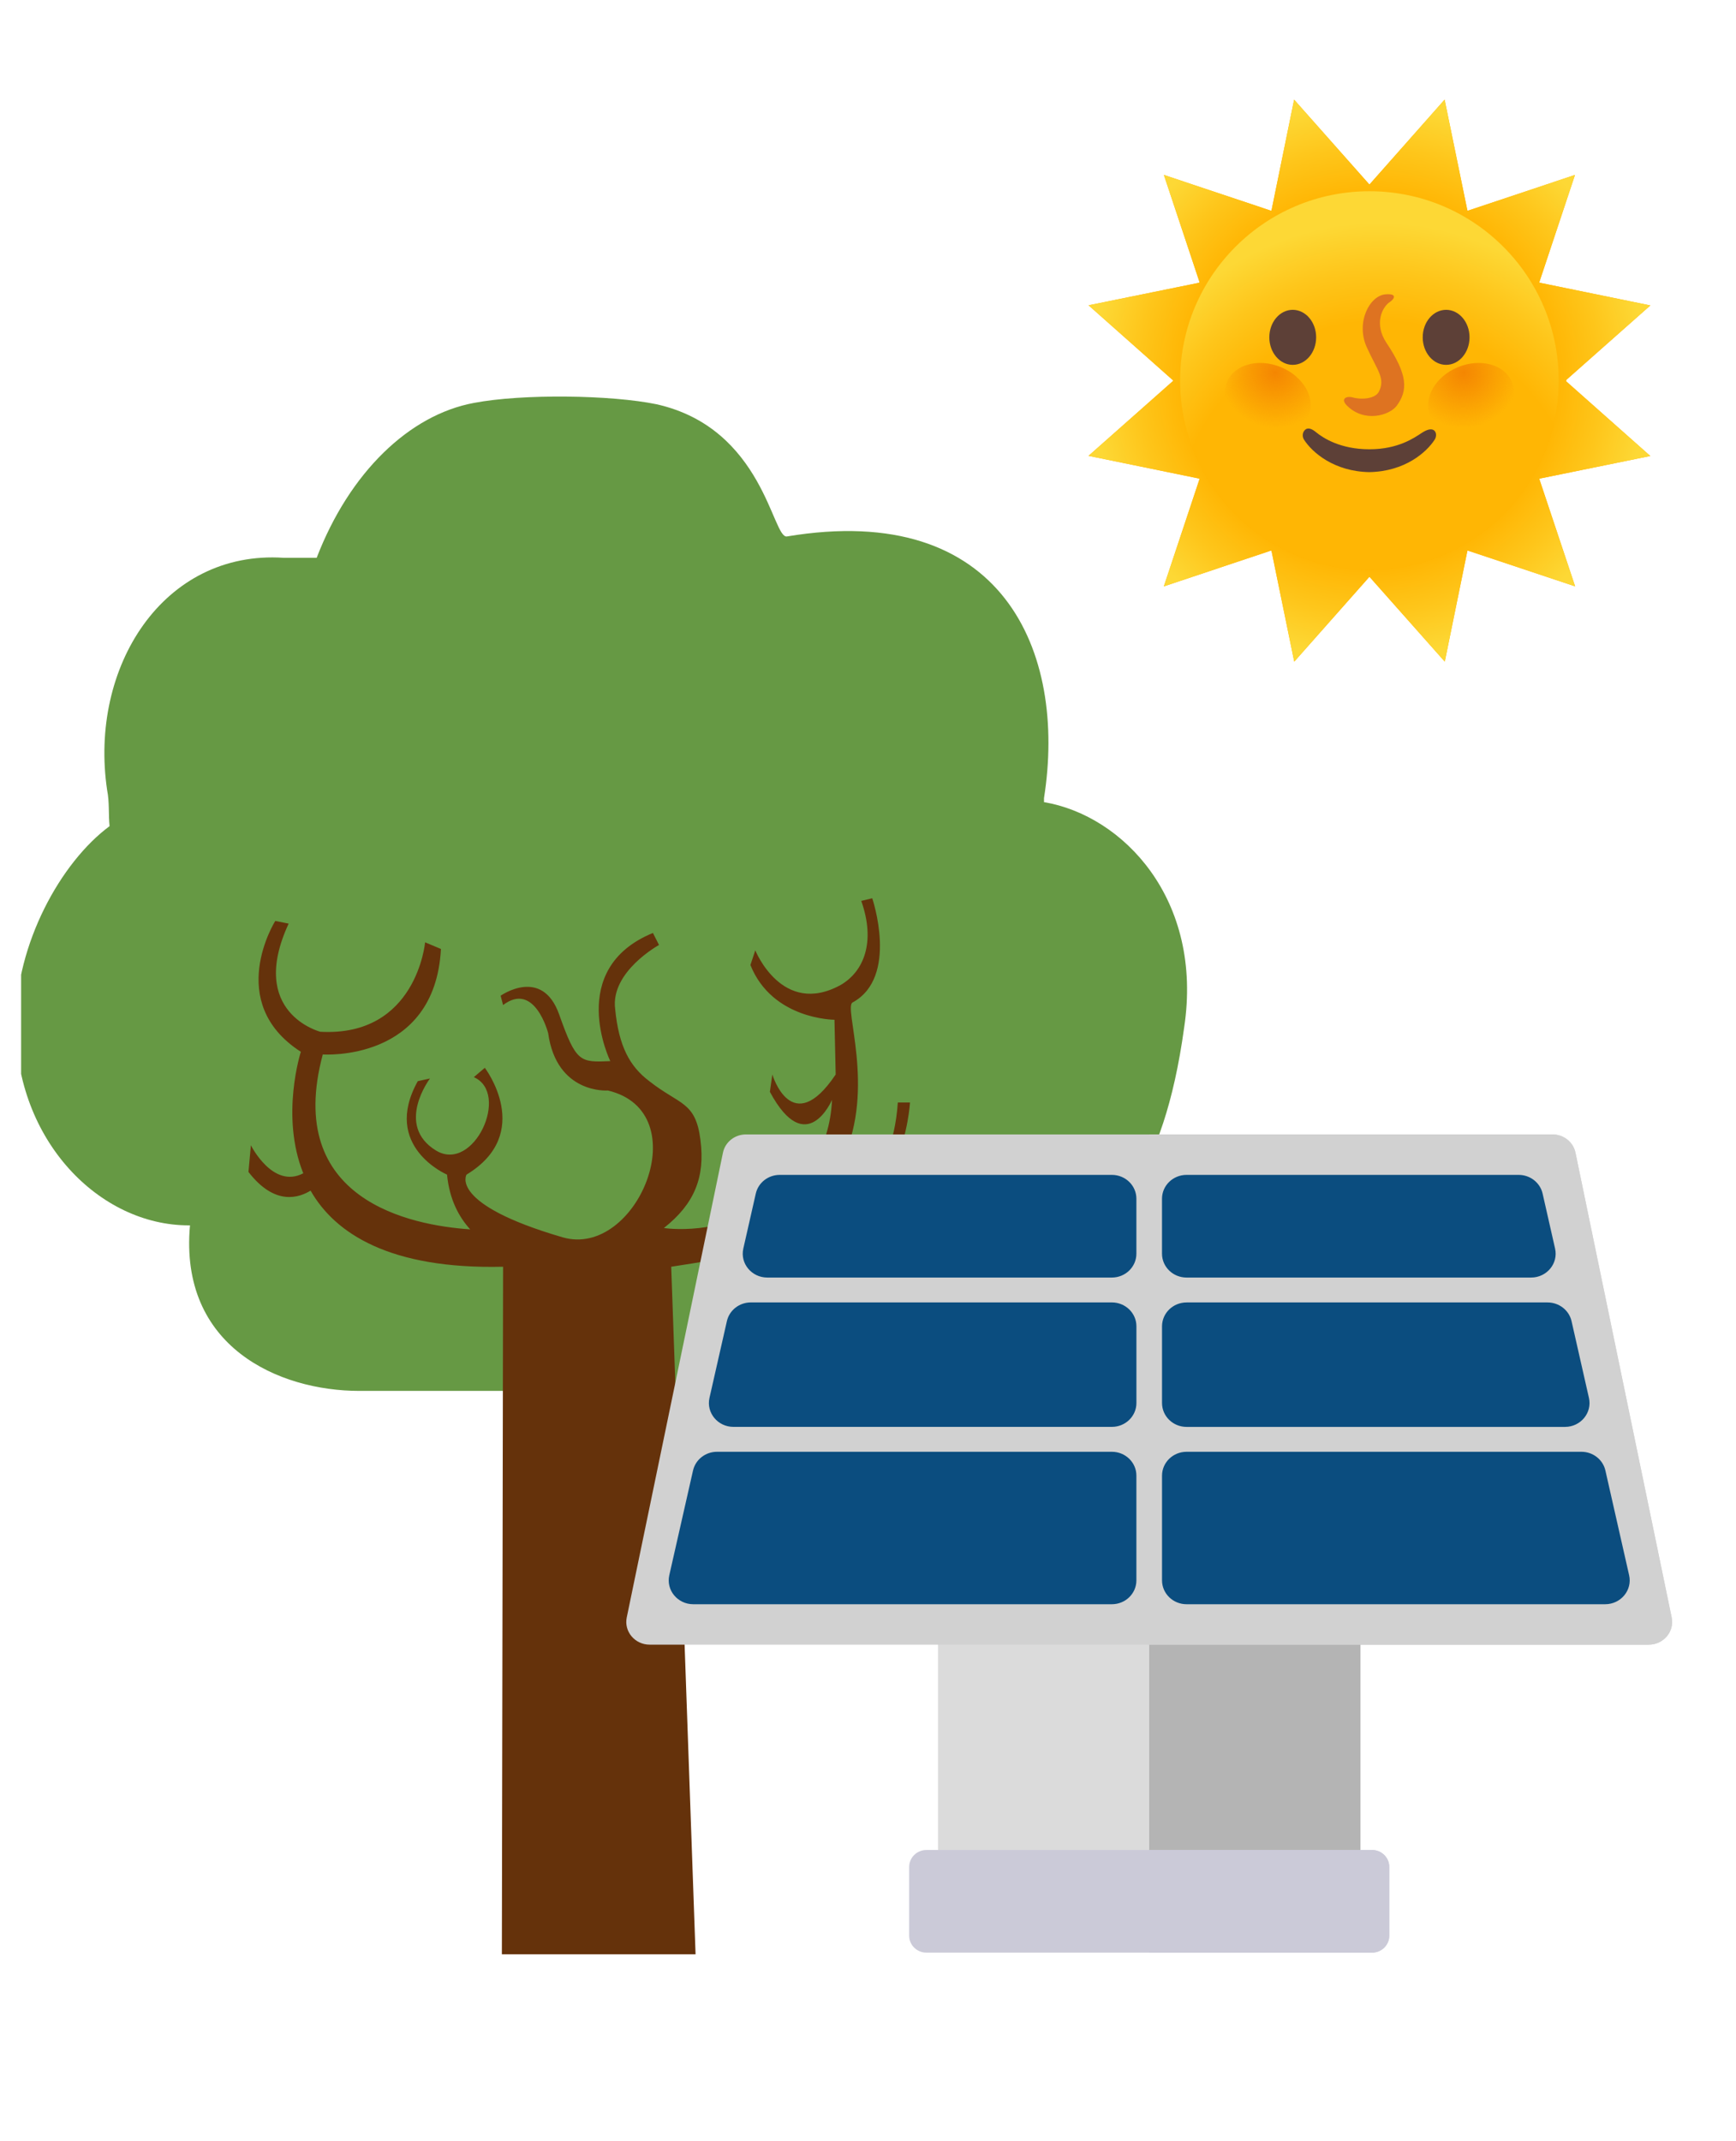 <svg width="73" height="90" viewBox="0 0 73 90" fill="none" xmlns="http://www.w3.org/2000/svg">
<g clip-path="url(#clip0_5884_83496)">
<path d="M43.901 33.717V33.548C44.874 27.375 42.159 21.034 33.092 22.549C32.477 22.661 32.118 18.003 27.61 16.993C25.714 16.6 21.974 16.544 19.925 16.937C17.21 17.442 14.7 19.855 13.316 23.447H11.933C6.861 23.11 3.736 28.049 4.505 33.212C4.607 33.717 4.556 34.222 4.607 34.727C2.558 36.242 0.663 39.665 0.663 43.033C0.663 47.971 4.197 51.507 7.937 51.507H7.989C7.527 56.614 11.728 58.465 15.11 58.465H21.667C22.589 58.465 23.46 58.241 24.28 57.848C25.202 58.353 26.175 58.69 27.251 58.69H33.86C37.241 58.69 40.11 55.66 40.981 51.507C40.981 51.507 48.051 55.884 49.793 43.201C50.612 37.813 47.231 34.278 43.901 33.717Z" fill="#669944"/>
<path d="M37.754 46.343C37.497 49.991 35.551 50.159 34.731 50.047C34.987 49.654 35.243 49.205 35.448 48.7C36.831 45.726 35.448 42.303 35.858 42.134C37.805 41.068 36.678 37.757 36.678 37.757L36.217 37.869C36.831 39.609 36.319 40.843 35.346 41.405C32.887 42.752 31.76 39.946 31.76 39.946L31.555 40.563C32.477 42.864 35.09 42.864 35.09 42.864L35.141 45.165C33.297 47.914 32.477 45.165 32.477 45.165L32.374 45.894C33.911 48.756 34.987 46.231 34.987 46.231C34.885 48.363 33.809 49.654 32.631 50.44C30.325 52.011 27.917 51.618 27.917 51.618C29.198 50.608 29.659 49.486 29.454 47.914C29.249 46.287 28.583 46.455 27.303 45.445C26.483 44.828 26.022 43.986 25.868 42.415C25.663 40.843 27.712 39.721 27.712 39.721L27.456 39.216C23.768 40.731 25.663 44.603 25.663 44.603C24.382 44.66 24.229 44.66 23.512 42.639C22.794 40.619 21.052 41.854 21.052 41.854L21.155 42.246C22.487 41.236 23.05 43.425 23.05 43.425C23.409 46.006 25.561 45.838 25.561 45.838C29.352 46.736 26.79 52.909 23.665 52.011C18.85 50.608 19.618 49.374 19.618 49.374C22.487 47.634 20.387 44.884 20.387 44.884L19.925 45.277C21.462 45.95 19.925 49.318 18.337 48.363C16.595 47.297 18.081 45.333 18.081 45.333L17.569 45.445C16.032 48.195 18.798 49.374 18.798 49.374C18.901 50.44 19.311 51.169 19.772 51.675C17.261 51.506 11.933 50.44 13.573 44.323C13.573 44.323 18.286 44.66 18.542 39.889L17.876 39.609C17.876 39.609 17.518 43.593 13.47 43.369C13.47 43.369 10.396 42.583 12.138 38.823L11.575 38.711C11.575 38.711 9.423 42.134 12.651 44.211C12.651 44.211 11.78 46.904 12.753 49.318C11.472 49.991 10.55 48.139 10.55 48.139L10.448 49.261C11.575 50.721 12.599 50.328 13.06 50.047C14.085 51.843 16.39 53.358 21.155 53.246L21.104 82.147H29.249L28.225 53.246C30.684 52.853 32.682 52.685 34.27 50.608C37.959 51.562 38.266 46.343 38.266 46.343H37.754Z" fill="#65320B"/>
</g>
<path d="M57.209 67.889H39.444V80.835H57.209V67.889Z" fill="#DBDBDB"/>
<path d="M57.206 67.889H48.325V80.835H57.206V67.889Z" fill="#B4B4B4"/>
<path d="M57.693 82.077H38.956C38.556 82.077 38.231 81.758 38.231 81.365V78.474C38.231 78.081 38.556 77.762 38.956 77.762H57.693C58.094 77.762 58.419 78.08 58.419 78.474V81.365C58.419 81.758 58.094 82.077 57.693 82.077Z" fill="#CBCAD8"/>
<path d="M57.693 77.762H48.325V82.077H57.693C58.094 82.077 58.419 81.758 58.419 81.365V78.474C58.419 78.081 58.094 77.762 57.693 77.762Z" fill="#CBCAD8"/>
<path d="M69.332 69.131H27.318C26.698 69.131 26.233 68.579 26.355 67.989L30.401 48.451C30.493 48.006 30.896 47.685 31.364 47.685H65.286C65.754 47.685 66.157 48.006 66.249 48.451L70.295 67.989C70.418 68.579 69.953 69.131 69.332 69.131Z" fill="#D1D1D1"/>
<path d="M70.295 67.989L66.249 48.451C66.156 48.006 65.754 47.685 65.286 47.685H48.325V69.131H69.332C69.952 69.131 70.417 68.579 70.295 67.989Z" fill="#D1D1D1"/>
<path d="M30.842 59.977H46.755C47.325 59.977 47.787 59.528 47.787 58.974V55.749C47.787 55.195 47.325 54.746 46.755 54.746H31.573C31.089 54.746 30.67 55.073 30.566 55.533L29.834 58.758C29.692 59.384 30.183 59.977 30.842 59.977Z" fill="#0B4D7F"/>
<path d="M65.077 54.747H49.896C49.326 54.747 48.864 55.196 48.864 55.75V58.975C48.864 59.529 49.326 59.978 49.896 59.978H65.809C66.468 59.978 66.958 59.385 66.816 58.76L66.085 55.534C65.981 55.075 65.561 54.747 65.077 54.747Z" fill="#0B4D7F"/>
<path d="M49.895 53.7H64.385C65.044 53.7 65.534 53.107 65.392 52.482L64.868 50.172C64.764 49.712 64.345 49.385 63.861 49.385H49.895C49.325 49.385 48.863 49.834 48.863 50.387V52.697C48.863 53.251 49.325 53.7 49.895 53.7Z" fill="#0B4D7F"/>
<path d="M48.864 62.027V66.429C48.864 66.983 49.326 67.432 49.896 67.432H67.498C68.158 67.432 68.648 66.839 68.506 66.214L67.508 61.811C67.404 61.352 66.985 61.024 66.5 61.024H49.895C49.326 61.025 48.864 61.473 48.864 62.027Z" fill="#0B4D7F"/>
<path d="M47.786 52.697V50.387C47.786 49.834 47.325 49.385 46.755 49.385H32.788C32.304 49.385 31.885 49.712 31.781 50.172L31.257 52.482C31.115 53.107 31.605 53.7 32.265 53.7H46.755C47.325 53.7 47.786 53.251 47.786 52.697Z" fill="#0B4D7F"/>
<path d="M46.755 61.024H30.15C29.666 61.024 29.247 61.352 29.142 61.811L28.144 66.214C28.003 66.839 28.492 67.432 29.152 67.432H46.755C47.325 67.432 47.786 66.983 47.786 66.429V62.027C47.787 61.473 47.325 61.024 46.755 61.024Z" fill="#0B4D7F"/>
<g clip-path="url(#clip1_5884_83496)">
<path d="M69.396 19.167L65.854 16.024L65.865 15.968L69.398 12.839L64.742 11.884L64.729 11.862L66.229 7.353L61.725 8.856L61.703 8.841L60.747 4.188L57.587 7.756H57.584L54.419 4.189L53.466 8.854L53.455 8.86L48.942 7.353L50.442 11.862C50.434 11.869 50.429 11.879 50.421 11.886L45.775 12.833L49.337 15.996L49.335 16.006L45.773 19.161L50.44 20.119L50.444 20.127L48.94 24.648L53.449 23.142L53.468 23.157L54.424 27.812L57.582 24.248H57.591L60.754 27.811L61.705 23.149L61.718 23.142L66.235 24.646L64.731 20.14L64.744 20.117L69.396 19.167Z" fill="#FFB300"/>
<path d="M69.396 19.167L65.854 16.024L65.865 15.968L69.398 12.839L64.742 11.884L64.729 11.862L66.229 7.353L61.725 8.856L61.703 8.841L60.747 4.188L57.587 7.756H57.584L54.419 4.189L53.466 8.854L53.455 8.86L48.942 7.353L50.442 11.862C50.434 11.869 50.429 11.879 50.421 11.886L45.775 12.833L49.337 15.996L49.335 16.006L45.773 19.161L50.44 20.119L50.444 20.127L48.94 24.648L53.449 23.142L53.468 23.157L54.424 27.812L57.582 24.248H57.591L60.754 27.811L61.705 23.149L61.718 23.142L66.235 24.646L64.731 20.14L64.744 20.117L69.396 19.167Z" fill="url(#paint0_radial_5884_83496)"/>
<path d="M57.585 23.961C61.982 23.961 65.546 20.396 65.546 15.999C65.546 11.602 61.982 8.038 57.585 8.038C53.188 8.038 49.624 11.602 49.624 15.999C49.624 20.396 53.188 23.961 57.585 23.961Z" fill="#FFB300"/>
<path d="M57.585 23.961C61.982 23.961 65.546 20.396 65.546 15.999C65.546 11.602 61.982 8.038 57.585 8.038C53.188 8.038 49.624 11.602 49.624 15.999C49.624 20.396 53.188 23.961 57.585 23.961Z" fill="url(#paint1_radial_5884_83496)"/>
<path d="M54.36 15.336C54.904 15.336 55.345 14.818 55.345 14.179C55.345 13.54 54.904 13.023 54.36 13.023C53.817 13.023 53.376 13.54 53.376 14.179C53.376 14.818 53.817 15.336 54.36 15.336Z" fill="#5D4037"/>
<path d="M60.81 15.336C61.354 15.336 61.795 14.818 61.795 14.179C61.795 13.54 61.354 13.023 60.81 13.023C60.267 13.023 59.826 13.54 59.826 14.179C59.826 14.818 60.267 15.336 60.81 15.336Z" fill="#5D4037"/>
<path d="M59.8 18.188C59.481 18.396 58.804 18.885 57.583 18.885C56.363 18.885 55.633 18.409 55.335 18.163C55.198 18.049 55.024 17.957 54.897 18.053C54.769 18.148 54.745 18.343 54.835 18.482C55.18 19.016 56.093 19.819 57.581 19.845C59.07 19.819 59.983 19.016 60.328 18.482C60.403 18.366 60.411 18.199 60.323 18.109C60.208 17.989 59.995 18.06 59.8 18.188Z" fill="#5D4037"/>
<path d="M56.627 17.035C56.367 16.768 56.607 16.628 56.894 16.708C57.255 16.81 57.833 16.761 57.983 16.465C58.268 15.895 57.912 15.572 57.469 14.586C57.008 13.555 57.587 12.432 58.257 12.373C58.793 12.328 58.615 12.583 58.446 12.692C58.118 12.906 57.771 13.617 58.302 14.412C59.205 15.763 59.205 16.403 58.739 17.048C58.437 17.464 57.36 17.787 56.627 17.035Z" fill="#DE7321"/>
<path opacity="0.65" d="M55.032 17.479C54.726 18.216 53.71 18.495 52.759 18.103C51.811 17.711 51.288 16.794 51.593 16.058C51.899 15.321 52.915 15.041 53.866 15.433C54.814 15.825 55.337 16.742 55.032 17.479Z" fill="url(#paint2_radial_5884_83496)"/>
<path opacity="0.65" d="M60.139 17.479C60.445 18.216 61.461 18.495 62.412 18.103C63.361 17.711 63.884 16.794 63.578 16.058C63.273 15.321 62.256 15.041 61.306 15.433C60.357 15.825 59.834 16.742 60.139 17.479Z" fill="url(#paint3_radial_5884_83496)"/>
</g>
<defs>
<radialGradient id="paint0_radial_5884_83496" cx="0" cy="0" r="1" gradientUnits="userSpaceOnUse" gradientTransform="translate(57.585 16) scale(14.153)">
<stop offset="0.556" stop-color="#FFB604"/>
<stop offset="0.691" stop-color="#FEC61B"/>
<stop offset="0.822" stop-color="#FDD835"/>
</radialGradient>
<radialGradient id="paint1_radial_5884_83496" cx="0" cy="0" r="1" gradientUnits="userSpaceOnUse" gradientTransform="translate(57.988 22.922) scale(12.482 13.575)">
<stop offset="0.694" stop-color="#FFB604"/>
<stop offset="0.849" stop-color="#FEC61B"/>
<stop offset="1" stop-color="#FDD835"/>
</radialGradient>
<radialGradient id="paint2_radial_5884_83496" cx="0" cy="0" r="1" gradientUnits="userSpaceOnUse" gradientTransform="translate(53.626 15.662) rotate(-156.799) scale(2.359 2.327)">
<stop stop-color="#EF6C00"/>
<stop offset="1" stop-color="#EF6C00" stop-opacity="0"/>
</radialGradient>
<radialGradient id="paint3_radial_5884_83496" cx="0" cy="0" r="1" gradientUnits="userSpaceOnUse" gradientTransform="translate(61.544 15.674) rotate(-23.201) scale(2.359 2.327)">
<stop stop-color="#EF6C00"/>
<stop offset="1" stop-color="#EF6C00" stop-opacity="0"/>
</radialGradient>
<clipPath id="clip0_5884_83496">
<rect width="49.186" height="74.302" fill="white" transform="translate(0.888 10.988)"/>
</clipPath>
<clipPath id="clip1_5884_83496">
<rect width="24" height="24" fill="white" transform="translate(45.585 4)"/>
</clipPath>
</defs>
</svg>
